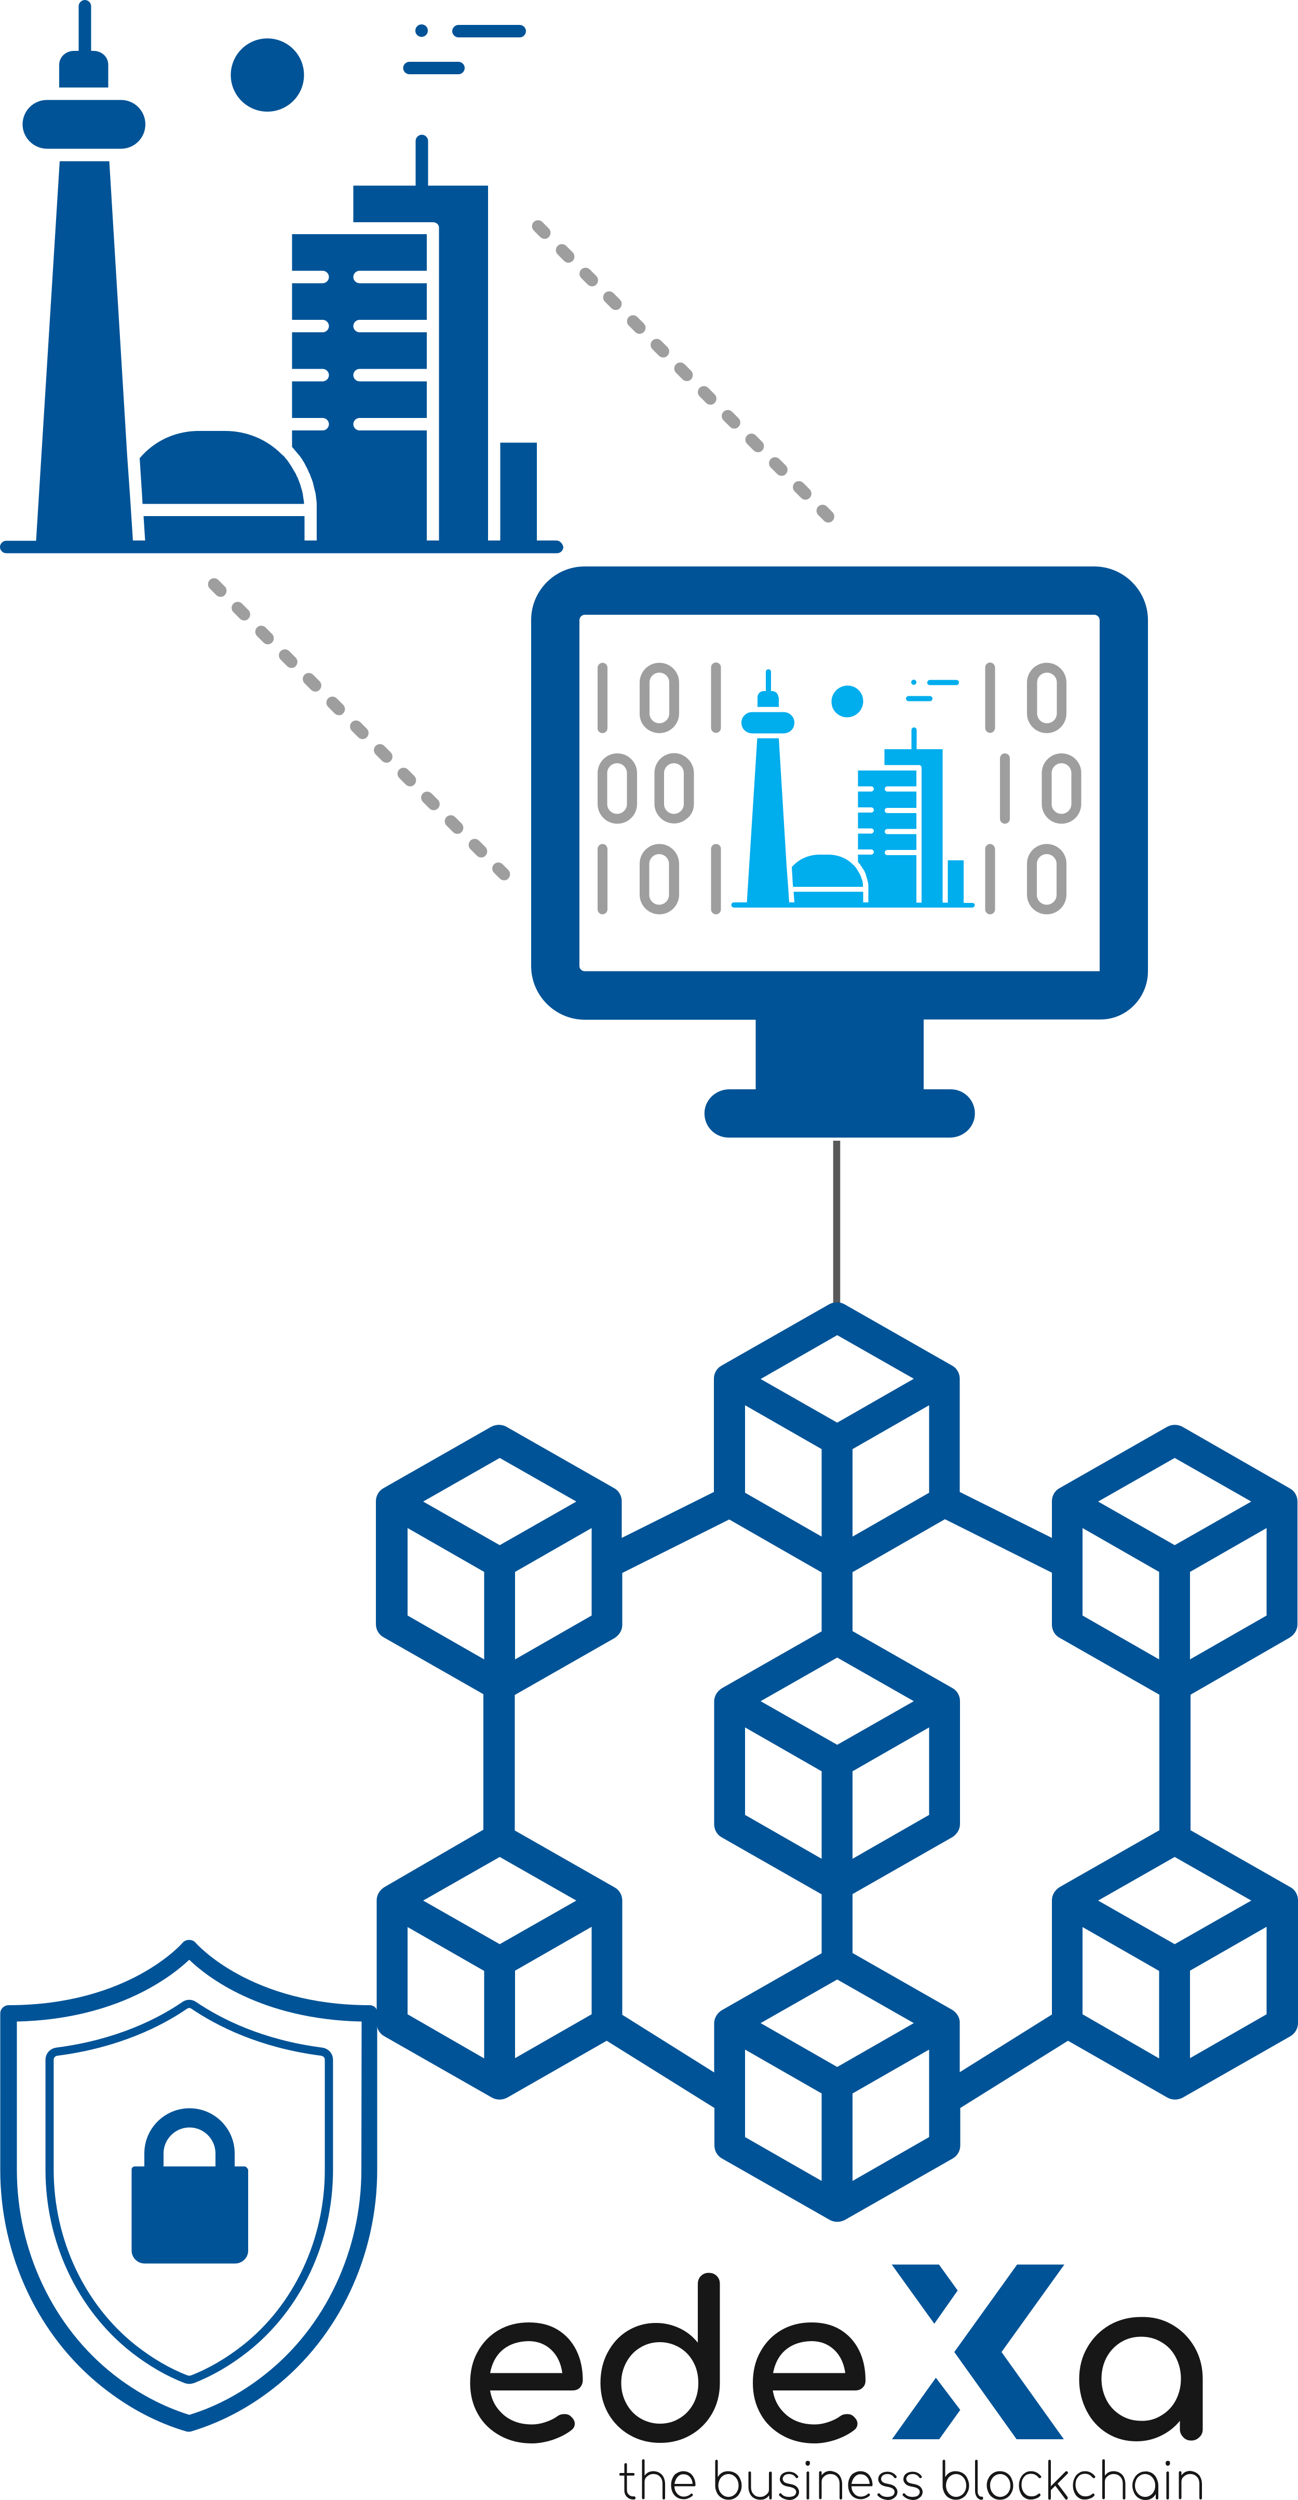 <?xml version="1.0" encoding="utf-8"?>
<!-- Generator: Adobe Illustrator 23.0.2, SVG Export Plug-In . SVG Version: 6.00 Build 0)  -->
<svg version="1.1" id="Layer_1" xmlns="http://www.w3.org/2000/svg" xmlns:xlink="http://www.w3.org/1999/xlink" x="0px" y="0px"
	 width="500px" height="963px" viewBox="0 0 500 963" style="enable-background:new 0 0 500 963;" xml:space="preserve">
<style type="text/css">
	.st0{fill:#005397;}
	.st1{fill:#00ADED;}
	.st2{fill:none;}
	.st3{fill:#9E9E9E;}
	.st4{fill:none;stroke:#595959;stroke-width:2.71;stroke-linejoin:round;stroke-miterlimit:8;}
	.st5{fill:#171717;}
	.st6{fill:none;stroke:#005397;stroke-width:3.159;stroke-miterlimit:10;}
</style>
<g>
	<g>
		<g>
			<path class="st0" d="M53.8,176.5l1,15.5l0.1,2.1h62.2c0-0.5,0-0.3,0-0.5s0-0.5-0.1-0.7c0-0.3-0.1-0.6-0.1-0.8s-0.1-0.4-0.1-0.6
				c0-0.3-0.1-0.5-0.1-0.8c0-0.2-0.1-0.4-0.1-0.6c-0.1-0.3-0.1-0.6-0.2-0.8c0-0.2-0.1-0.4-0.1-0.5c-0.1-0.3-0.2-0.6-0.3-0.9
				c0-0.1-0.1-0.3-0.1-0.4c-0.1-0.4-0.3-0.9-0.4-1.3c0-0.1-0.1-0.1-0.1-0.2c-0.1-0.4-0.3-0.7-0.4-1.1c-0.1-0.2-0.1-0.3-0.2-0.5
				c-0.1-0.3-0.2-0.6-0.4-0.8c-0.1-0.2-0.2-0.3-0.2-0.5c-0.1-0.3-0.2-0.5-0.4-0.8c-0.1-0.2-0.2-0.4-0.3-0.5
				c-0.1-0.2-0.3-0.5-0.4-0.7c-0.1-0.2-0.2-0.3-0.3-0.5c-0.1-0.2-0.3-0.5-0.4-0.7c-0.1-0.2-0.2-0.3-0.3-0.5
				c-0.2-0.2-0.3-0.5-0.5-0.7c-0.1-0.2-0.2-0.3-0.3-0.5c-0.2-0.2-0.3-0.5-0.5-0.7c-0.1-0.1-0.2-0.3-0.3-0.4
				c-0.2-0.2-0.4-0.5-0.6-0.7c-0.1-0.1-0.2-0.2-0.3-0.4c-0.3-0.4-0.6-0.6-1-0.9c-5.8-5.9-13.6-9.1-21.9-9.1h-9.4
				C68.1,165.8,59.6,169.6,53.8,176.5z"/>
			<path class="st0" d="M41.7,25c0-3.1-2.5-5.4-5.7-5.4h-0.9V2.4C35.1,1.1,34,0,32.7,0s-2.4,1.1-2.4,2.4v17.2h-1.8
				c-3.1,0-5.7,2.3-5.7,5.4v8.7h18.9L41.7,25L41.7,25z"/>
			<path class="st0" d="M18.2,57.3h2.4h23.6h2.4c5.2,0,9.4-4.2,9.4-9.4s-4.2-9.4-9.4-9.4h-2.4H20.5h-2.4c-5.2,0-9.4,4.2-9.4,9.4
				S13,57.3,18.2,57.3z"/>
			<path class="st0" d="M103,43c7.8,0,14.1-6.3,14.1-14.1s-6.3-14.1-14.1-14.1c-7.8,0-14.1,6.3-14.1,14.1S95.2,43,103,43z"/>
			<path class="st0" d="M214.3,208.2h-7.5v-37.7h-14.1v37.7H188v-40.3V71.5h-23.1V54.3c0-1.3-1.1-2.4-2.4-2.4s-2.4,1.1-2.4,2.4v17.2
				h-24v14.1h30.6c1.3,0,2.4,0.8,2.4,2.1v120.5h-4.7v-42.4h-25.9c-1.3,0-2.4-1.1-2.4-2.4s1.1-2.4,2.4-2.4h25.9v-14.1h-25.9
				c-1.3,0-2.4-1.1-2.4-2.4s1.1-2.4,2.4-2.4h25.9V128h-25.9c-1.3,0-2.4-1.1-2.4-2.4c0-1.3,1.1-2.4,2.4-2.4h25.9v-14.1h-25.9
				c-1.3,0-2.4-1.1-2.4-2.4c0-1.3,1.1-2.4,2.4-2.4h25.9V90.2h-30.6h-21.3v14.1h11.8c1.3,0,2.4,1.1,2.4,2.4c0,1.3-1.1,2.4-2.4,2.4
				h-11.8v14.1h11.8c1.3,0,2.4,1.1,2.4,2.4c0,1.3-1.1,2.4-2.4,2.4h-11.8v14.1h11.8c1.3,0,2.4,1.1,2.4,2.4s-1.1,2.4-2.4,2.4h-11.8
				V161h11.8c1.3,0,2.4,1.1,2.4,2.4s-1.1,2.4-2.4,2.4h-11.8v6.4c0.1,0.1,0.2,0.2,0.3,0.3c0.2,0.2,0.4,0.4,0.5,0.6
				c0.2,0.2,0.4,0.5,0.6,0.7s0.3,0.4,0.5,0.6c0.2,0.2,0.4,0.5,0.6,0.7c0.2,0.2,0.3,0.4,0.5,0.6s0.3,0.5,0.5,0.7
				c0.1,0.2,0.3,0.4,0.4,0.6c0.2,0.3,0.3,0.5,0.5,0.8c0.1,0.2,0.3,0.4,0.4,0.7c0.2,0.3,0.3,0.5,0.4,0.8c0.1,0.2,0.2,0.4,0.4,0.7
				c0.1,0.3,0.3,0.5,0.4,0.8c0.1,0.2,0.2,0.5,0.3,0.7c0.1,0.3,0.2,0.6,0.4,0.8c0.1,0.2,0.2,0.5,0.3,0.7c0.1,0.3,0.2,0.6,0.3,0.9
				c0.1,0.2,0.2,0.5,0.3,0.7c0.1,0.3,0.2,0.6,0.3,0.9c0.1,0.2,0.2,0.5,0.2,0.7c0.1,0.3,0.2,0.6,0.2,0.9c0.1,0.2,0.1,0.5,0.2,0.7
				c0.1,0.3,0.1,0.6,0.2,0.9c0.1,0.2,0.1,0.5,0.2,0.7c0.1,0.3,0.1,0.6,0.2,1c0,0.2,0.1,0.5,0.1,0.7c0,0.3,0.1,0.7,0.1,1
				c0,0.2,0.1,0.4,0.1,0.7c0,0.4,0.1,0.8,0.1,1.1c0,0.2,0,0.4,0,0.6c0,0.6,0,1.1,0,1.7v12h-4.7v-9.4h-62l0.6,9.4h-4.7l-1.1-16.9
				L49,175.7l0,0L42.1,62.1H23l-9.1,146.2H2.4c-1.3,0-2.4,1.1-2.4,2.4c0,1.3,1.1,2.4,2.4,2.4h212.2c1.3,0,2.4-1.1,2.4-2.4
				C216.7,209.3,215.6,208.2,214.3,208.2z"/>
			<path class="st0" d="M157.7,28.6h18.9c1.3,0,2.4-1.1,2.4-2.4s-1.1-2.4-2.4-2.4h-18.9c-1.3,0-2.4,1.1-2.4,2.4
				S156.4,28.6,157.7,28.6z"/>
			<path class="st0" d="M162.4,14.2c0.6,0,1.2-0.2,1.7-0.7c0.4-0.4,0.7-1,0.7-1.7s-0.2-1.2-0.7-1.7c-0.4-0.4-1-0.7-1.7-0.7
				c-0.6,0-1.2,0.2-1.7,0.7c-0.4,0.4-0.7,1-0.7,1.7s0.2,1.2,0.7,1.7C161.2,14,161.8,14.2,162.4,14.2z"/>
			<path class="st0" d="M176.6,14.4h23.6c1.3,0,2.4-1.1,2.4-2.4s-1.1-2.4-2.4-2.4h-23.6c-1.3,0-2.4,1.1-2.4,2.4
				S175.3,14.4,176.6,14.4z"/>
		</g>
	</g>
	<g>
		<g>
			<g>
				<path class="st1" d="M305,334l0.4,6.7l0.1,0.9h26.9c0-0.2,0-0.2,0-0.2c0-0.1,0-0.2,0-0.3c0-0.1,0-0.2,0-0.4c0-0.1,0-0.2,0-0.3
					s0-0.2-0.1-0.4c0-0.1,0-0.2,0-0.3c0-0.1-0.1-0.2-0.1-0.4c0-0.1,0-0.2-0.1-0.2c0-0.1-0.1-0.3-0.1-0.4s0-0.1-0.1-0.2
					c-0.1-0.2-0.1-0.4-0.2-0.6v-0.1c-0.1-0.2-0.1-0.3-0.2-0.5c0-0.1-0.1-0.1-0.1-0.2c-0.1-0.1-0.1-0.2-0.2-0.4
					c0-0.1-0.1-0.1-0.1-0.2c-0.1-0.1-0.1-0.2-0.2-0.3c0-0.1-0.1-0.2-0.1-0.2c-0.1-0.1-0.1-0.2-0.2-0.3c0-0.1-0.1-0.2-0.1-0.2
					c-0.1-0.1-0.1-0.2-0.2-0.3c0-0.1-0.1-0.1-0.1-0.2c-0.1-0.1-0.1-0.2-0.2-0.3c0-0.1-0.1-0.1-0.1-0.2c-0.1-0.1-0.2-0.2-0.2-0.3
					s-0.1-0.1-0.2-0.2c-0.1-0.1-0.2-0.2-0.3-0.3c0-0.1-0.1-0.1-0.1-0.2c-0.1-0.2-0.3-0.3-0.5-0.4c-2.4-2.6-6-3.9-9.6-3.9h-3.9
					C311.2,329.4,307.6,331,305,334z"/>
				<path class="st1" d="M299.8,268.5c0-1.3-1.1-2.3-2.3-2.3H297v-7.4c0-0.6-0.5-1-1-1c-0.6,0-1,0.5-1,1v7.4h-0.8
					c-1.4,0-2.4,1.1-2.4,2.4v3.7h8.2v-3.8C300,268.5,299.8,268.5,299.8,268.5z"/>
				<path class="st1" d="M289.8,282.5h0.9h10.2h0.9c1.8,0,3.5-1.1,4-2.8c0.9-2.8-1.2-5.4-3.9-5.4h-1h-10.2h-1
					c-2.7,0-4.8,2.6-3.9,5.4C286.3,281.4,288,282.5,289.8,282.5z"/>
				<path class="st1" d="M324.7,276.1c4.6,1.2,8.8-2.9,7.6-7.6c-0.5-2-2.2-3.7-4.2-4.2c-4.6-1.2-8.8,2.9-7.6,7.6
					C321,273.9,322.6,275.5,324.7,276.1z"/>
				<path class="st1" d="M374.5,347.8h-3.3v-16.4h-6.1v16.3h-2v-17.4v-41.7h-10v-7.4c0-0.6-0.5-1-1-1c-0.6,0-1,0.5-1,1v7.4h-10.4
					v6.1H354c0.6,0,1,0.5,1,1v52h-2v-18.3h-11.2c-0.6,0-1-0.5-1-1s0.5-1,1-1H353v-6.1h-11.2c-0.6,0-1-0.5-1-1s0.5-1,1-1H353v-6.1
					h-11.2c-0.6,0-1-0.5-1-1c0-0.6,0.5-1,1-1H353v-6.3h-11.2c-0.6,0-1-0.5-1-1s0.5-1,1-1H353v-6.1h-13.3h-9.2v6.1h5.1
					c0.6,0,1,0.5,1,1s-0.5,1-1,1h-5.1v6.1h5.1c0.6,0,1,0.5,1,1c0,0.6-0.5,1-1,1h-5.1v6.1h5.1c0.6,0,1,0.5,1,1s-0.5,1-1,1h-5.1v6.1
					h5.1c0.6,0,1,0.5,1,1s-0.5,1-1,1h-5.1v2.8l0.1,0.1c0.1,0.1,0.2,0.2,0.2,0.3c0.1,0.1,0.2,0.2,0.3,0.3c0.1,0.1,0.1,0.2,0.2,0.3
					c0.1,0.1,0.2,0.2,0.2,0.3c0.1,0.1,0.1,0.2,0.2,0.3c0.1,0.1,0.2,0.2,0.2,0.3c0.1,0.1,0.1,0.2,0.2,0.3c0.1,0.1,0.1,0.2,0.2,0.3
					c0.1,0.1,0.1,0.2,0.2,0.3c0.1,0.1,0.1,0.2,0.2,0.3c0.1,0.1,0.1,0.2,0.2,0.3c0.1,0.1,0.1,0.2,0.2,0.4c0,0.1,0.1,0.2,0.1,0.3
					c0.1,0.1,0.1,0.2,0.2,0.4c0,0.1,0.1,0.2,0.1,0.3s0.1,0.2,0.1,0.4c0,0.1,0.1,0.2,0.1,0.3c0,0.1,0.1,0.3,0.1,0.4s0.1,0.2,0.1,0.3
					s0.1,0.3,0.1,0.4c0,0.1,0.1,0.2,0.1,0.3s0.1,0.3,0.1,0.4s0,0.2,0.1,0.3c0,0.1,0,0.3,0.1,0.4c0,0.1,0,0.2,0,0.3s0,0.3,0.1,0.4
					c0,0.1,0,0.2,0,0.3c0,0.2,0,0.3,0,0.5c0,0.1,0,0.2,0,0.2c0,0.2,0,0.5,0,0.7v5.2h-2v-4.1h-26.8l0.3,4.1h-2l-0.5-7.3l-0.5-6.7l0,0
					l-3-49.2h-8.3l-4,63.2h-5c-0.6,0-1,0.5-1,1s0.5,1,1,1h91.8c0.6,0,1-0.5,1-1S375,347.8,374.5,347.8z"/>
				<path class="st1" d="M350,270.1h8.2c0.6,0,1-0.5,1-1s-0.5-1-1-1H350c-0.6,0-1,0.5-1,1S349.4,270.1,350,270.1z"/>
				<path class="st1" d="M352,263.8c0.3,0,0.5-0.1,0.7-0.3s0.3-0.5,0.3-0.7c0-0.3-0.1-0.5-0.3-0.7c-0.2-0.2-0.5-0.3-0.7-0.3
					c-0.3,0-0.5,0.1-0.7,0.3c-0.2,0.2-0.3,0.5-0.3,0.7c0,0.3,0.1,0.5,0.3,0.7C351.5,263.7,351.8,263.8,352,263.8z"/>
				<path class="st1" d="M358.2,263.9h10.2c0.6,0,1-0.5,1-1c0-0.6-0.5-1-1-1h-10.2c-0.6,0-1,0.5-1,1
					C357.1,263.5,357.6,263.9,358.2,263.9z"/>
			</g>
		</g>
		<path class="st0" d="M442.2,374.1c0-0.1,0-0.1,0-0.2v-135c0-11.4-9.3-20.7-20.7-20.7H225.2c-11.4,0-20.6,9.3-20.6,20.6v133.3
			c0,11.4,9.3,20.7,20.7,20.7H291c0,0,0.1,0,0.1,0.1v26.6c0,0,0,0.1-0.1,0.1h-10c-5.6,0-10.1,4.6-9.6,10.1c0.4,4.8,4.4,8.5,9.3,8.5
			h85.2c5.6,0,10.1-4.6,9.6-10.1c-0.4-4.8-4.4-8.5-9.3-8.5h-10.3c0,0-0.1,0-0.1-0.1v-26.7c0,0,0-0.1,0.1-0.1h67.9
			C433.9,392.8,442.2,384.4,442.2,374.1L442.2,374.1C442.2,374.2,442.2,374.2,442.2,374.1z M225.2,374.1c-1.1,0-2-0.9-2-2V238.9
			c0-1.1,0.9-2.1,2.1-2.1h196.2c1.1,0,2.1,0.9,2.1,2.1v135.2H225.2z"/>
		<path class="st2" d="M237.8,294c-2.1,0-3.8,1.7-3.8,3.8v11.9c0,2.1,1.7,3.8,3.8,3.8s3.8-1.7,3.8-3.8v-11.9
			C241.5,295.7,239.9,294,237.8,294z"/>
		<path class="st2" d="M254,329c-2.1,0-3.8,1.7-3.8,3.8v11.9c0,2.1,1.7,3.8,3.8,3.8s3.8-1.7,3.8-3.8v-11.9
			C257.7,330.7,256,329,254,329z"/>
		<path class="st2" d="M259.7,294c-2.1,0-3.8,1.7-3.8,3.8v11.9c0,2.1,1.7,3.8,3.8,3.8s3.8-1.7,3.8-3.8v-11.9
			C263.4,295.7,261.7,294,259.7,294z"/>
		<path class="st2" d="M254,278.5c2.1,0,3.8-1.7,3.8-3.8v-11.8c0-2.1-1.7-3.8-3.8-3.8s-3.8,1.7-3.8,3.8v11.9
			C250.2,276.8,251.9,278.5,254,278.5z"/>
		<path class="st2" d="M403.2,278.5c2.1,0,3.8-1.7,3.8-3.8v-11.8c0-2.1-1.7-3.8-3.8-3.8s-3.8,1.7-3.8,3.8v11.9
			C399.5,276.8,401.2,278.5,403.2,278.5z"/>
		<path class="st2" d="M403.2,329c-2.1,0-3.8,1.7-3.8,3.8v11.9c0,2.1,1.7,3.8,3.8,3.8s3.8-1.7,3.8-3.8v-11.9
			C407,330.7,405.3,329,403.2,329z"/>
		<path class="st2" d="M408.9,294c-2.1,0-3.8,1.7-3.8,3.8v11.9c0,2.1,1.7,3.8,3.8,3.8s3.8-1.7,3.8-3.8v-11.9
			C412.7,295.7,411,294,408.9,294z"/>
		<path class="st3" d="M232.1,282.4c1.1,0,1.9-0.9,1.9-1.9v-23.3c0-1.1-0.9-1.9-1.9-1.9s-1.9,0.9-1.9,1.9v23.3
			C230.1,281.5,231,282.4,232.1,282.4z"/>
		<path class="st3" d="M275.8,255.2c-1.1,0-1.9,0.9-1.9,1.9v23.3c0,1.1,0.9,1.9,1.9,1.9c1.1,0,1.9-0.9,1.9-1.9v-23.3
			C277.8,256.1,276.9,255.2,275.8,255.2z"/>
		<path class="st3" d="M254,282.4c4.2,0,7.6-3.4,7.6-7.6v-11.9c0-4.2-3.4-7.6-7.6-7.6s-7.6,3.4-7.6,7.6v11.9
			C246.3,279,249.7,282.4,254,282.4z M250.2,262.9c0-2.1,1.7-3.8,3.8-3.8s3.8,1.7,3.8,3.8v11.9c0,2.1-1.7,3.8-3.8,3.8
			s-3.8-1.7-3.8-3.8V262.9z"/>
		<path class="st3" d="M237.8,290.2c-4.2,0-7.6,3.4-7.6,7.6v11.9c0,4.2,3.4,7.6,7.6,7.6s7.6-3.4,7.6-7.6v-11.9
			C245.4,293.6,242,290.2,237.8,290.2z M241.5,309.7c0,2.1-1.7,3.8-3.8,3.8s-3.8-1.7-3.8-3.8v-11.9c0-2.1,1.7-3.8,3.8-3.8
			s3.8,1.7,3.8,3.8V309.7z"/>
		<path class="st3" d="M267.3,309.7v-11.9c0-2.4-1.1-4.5-2.8-5.9c-1.3-1.1-3-1.8-4.8-1.8c-4.2,0-7.6,3.4-7.6,7.6v11.9
			c0,4.2,3.4,7.6,7.6,7.6c1.8,0,3.5-0.7,4.8-1.8C266.2,314.2,267.3,312.1,267.3,309.7z M263.4,309.7c0,2.1-1.7,3.8-3.8,3.8
			s-3.8-1.7-3.8-3.8v-11.9c0-2.1,1.7-3.8,3.8-3.8s3.8,1.7,3.8,3.8V309.7z"/>
		<path class="st3" d="M232.1,325.1c-1.1,0-1.9,0.9-1.9,1.9v23.3c0,1.1,0.9,1.9,1.9,1.9s1.9-0.9,1.9-1.9v-23.2
			C234,326,233.2,325.1,232.1,325.1z"/>
		<path class="st3" d="M275.8,325.1c-1.1,0-1.9,0.9-1.9,1.9v23.3c0,1.1,0.9,1.9,1.9,1.9c1.1,0,1.9-0.9,1.9-1.9v-23.2
			C277.8,326,276.9,325.1,275.8,325.1z"/>
		<path class="st3" d="M254,325.1c-4.2,0-7.6,3.4-7.6,7.6v11.9c0,4.2,3.4,7.6,7.6,7.6s7.6-3.4,7.6-7.6v-11.8
			C261.6,328.5,258.2,325.1,254,325.1z M257.7,344.7c0,2.1-1.7,3.8-3.8,3.8s-3.8-1.7-3.8-3.8v-11.9c0-2.1,1.7-3.8,3.8-3.8
			s3.8,1.7,3.8,3.8V344.7z"/>
		<path class="st3" d="M381.4,255.2c-1.1,0-1.9,0.9-1.9,1.9v23.3c0,1.1,0.9,1.9,1.9,1.9c0.9,0,1.6-0.6,1.8-1.4
			c0.1-0.2,0.1-0.3,0.1-0.5v-23.3c0-0.2-0.1-0.4-0.1-0.5C383,255.8,382.2,255.2,381.4,255.2z"/>
		<path class="st3" d="M403.2,282.4c4.2,0,7.6-3.4,7.6-7.6v-11.9c0-4.2-3.4-7.6-7.6-7.6c-4.2,0-7.6,3.4-7.6,7.6v11.9
			C395.6,279,399,282.4,403.2,282.4z M399.5,262.9c0-2.1,1.7-3.8,3.8-3.8s3.8,1.7,3.8,3.8v11.9c0,2.1-1.7,3.8-3.8,3.8
			s-3.8-1.7-3.8-3.8V262.9z"/>
		<path class="st3" d="M387.1,290.2c-1.1,0-1.9,0.9-1.9,1.9v23.3c0,1.1,0.9,1.9,1.9,1.9c1.1,0,1.9-0.9,1.9-1.9v-23.3
			C389,291,388.1,290.2,387.1,290.2z"/>
		<path class="st3" d="M408.9,290.2c-4.2,0-7.6,3.4-7.6,7.6v11.9c0,4.2,3.4,7.6,7.6,7.6c4.2,0,7.6-3.4,7.6-7.6v-11.9
			C416.6,293.6,413.1,290.2,408.9,290.2z M412.7,309.7c0,2.1-1.7,3.8-3.8,3.8s-3.8-1.7-3.8-3.8v-11.9c0-2.1,1.7-3.8,3.8-3.8
			s3.8,1.7,3.8,3.8V309.7z"/>
		<path class="st3" d="M381.4,325.1c-1.1,0-1.9,0.9-1.9,1.9v23.3c0,1.1,0.9,1.9,1.9,1.9c0.9,0,1.6-0.6,1.8-1.4
			c0.1-0.2,0.1-0.3,0.1-0.5v-23.2c0-0.2-0.1-0.4-0.1-0.5C383,325.7,382.2,325.1,381.4,325.1z"/>
		<path class="st3" d="M403.2,325.1c-4.2,0-7.6,3.4-7.6,7.6v11.9c0,4.2,3.4,7.6,7.6,7.6c4.2,0,7.6-3.4,7.6-7.6v-11.8
			C410.9,328.5,407.4,325.1,403.2,325.1z M407,344.7c0,2.1-1.7,3.8-3.8,3.8s-3.8-1.7-3.8-3.8v-11.9c0-2.1,1.7-3.8,3.8-3.8
			s3.8,1.7,3.8,3.8V344.7z"/>
	</g>
	<g>
		<path class="st3" d="M319.1,201.3c-0.6,0-1.2-0.2-1.7-0.7l-2.2-2.2c-0.9-0.9-0.9-2.4,0-3.3c0.9-0.9,2.4-0.9,3.3,0l2.2,2.2
			c0.9,0.9,0.9,2.4,0,3.3C320.3,201,319.7,201.3,319.1,201.3z M310.3,192.5c-0.6,0-1.2-0.2-1.7-0.7l-2.5-2.5c-0.9-0.9-0.9-2.4,0-3.3
			c0.9-0.9,2.4-0.9,3.3,0l2.5,2.5c0.9,0.9,0.9,2.4,0,3.3C311.5,192.2,310.9,192.5,310.3,192.5z M301.1,183.3c-0.6,0-1.2-0.2-1.7-0.7
			l-2.5-2.5c-0.9-0.9-0.9-2.4,0-3.3c0.9-0.9,2.4-0.9,3.3,0l2.5,2.5c0.9,0.9,0.9,2.4,0,3.3C302.3,183.1,301.7,183.3,301.1,183.3z
			 M292,174.2c-0.6,0-1.2-0.2-1.7-0.7l-2.5-2.5c-0.9-0.9-0.9-2.4,0-3.3c0.9-0.9,2.4-0.9,3.3,0l2.5,2.5c0.9,0.9,0.9,2.4,0,3.3
			C293.2,174,292.6,174.2,292,174.2z M282.9,165.1c-0.6,0-1.2-0.2-1.7-0.7l-2.5-2.5c-0.9-0.9-0.9-2.4,0-3.3c0.9-0.9,2.4-0.9,3.3,0
			l2.5,2.5c0.9,0.9,0.9,2.4,0,3.3C284.1,164.8,283.5,165.1,282.9,165.1z M273.7,155.9c-0.6,0-1.2-0.2-1.7-0.7l-2.5-2.5
			c-0.9-0.9-0.9-2.4,0-3.3c0.9-0.9,2.4-0.9,3.3,0l2.5,2.5c0.9,0.9,0.9,2.4,0,3.3C274.9,155.7,274.3,155.9,273.7,155.9z M264.6,146.8
			c-0.6,0-1.2-0.2-1.7-0.7l-2.5-2.5c-0.9-0.9-0.9-2.4,0-3.3c0.9-0.9,2.4-0.9,3.3,0l2.5,2.5c0.9,0.9,0.9,2.4,0,3.3
			C265.8,146.6,265.2,146.8,264.6,146.8z M255.5,137.7c-0.6,0-1.2-0.2-1.7-0.7l-2.5-2.5c-0.9-0.9-0.9-2.4,0-3.3
			c0.9-0.9,2.4-0.9,3.3,0l2.5,2.5c0.9,0.9,0.9,2.4,0,3.3C256.7,137.5,256.1,137.7,255.5,137.7z M246.4,128.6c-0.6,0-1.2-0.2-1.7-0.7
			l-2.5-2.5c-0.9-0.9-0.9-2.4,0-3.3c0.9-0.9,2.4-0.9,3.3,0l2.5,2.5c0.9,0.9,0.9,2.4,0,3.3C247.6,128.3,247,128.6,246.4,128.6z
			 M237.2,119.4c-0.6,0-1.2-0.2-1.7-0.7l-2.5-2.5c-0.9-0.9-0.9-2.4,0-3.3c0.9-0.9,2.4-0.9,3.3,0l2.5,2.5c0.9,0.9,0.9,2.4,0,3.3
			C238.4,119.2,237.8,119.4,237.2,119.4z M228.1,110.3c-0.6,0-1.2-0.2-1.7-0.7l-2.5-2.5c-0.9-0.9-0.9-2.4,0-3.3
			c0.9-0.9,2.4-0.9,3.3,0l2.5,2.5c0.9,0.9,0.9,2.4,0,3.3C229.3,110.1,228.7,110.3,228.1,110.3z M219,101.2c-0.6,0-1.2-0.2-1.7-0.7
			l-2.5-2.5c-0.9-0.9-0.9-2.4,0-3.3c0.9-0.9,2.4-0.9,3.3,0l2.5,2.5c0.9,0.9,0.9,2.4,0,3.3C220.2,100.9,219.6,101.2,219,101.2z
			 M209.8,92c-0.6,0-1.2-0.2-1.7-0.7l-2.5-2.5c-0.9-0.9-0.9-2.4,0-3.3c0.9-0.9,2.4-0.9,3.3,0l2.5,2.5c0.9,0.9,0.9,2.4,0,3.3
			C211,91.8,210.4,92,209.8,92z"/>
	</g>
	<g>
		<path class="st3" d="M194.2,339.1c-0.6,0-1.2-0.2-1.7-0.7l-2.2-2.2c-0.9-0.9-0.9-2.4,0-3.3s2.4-0.9,3.3,0l2.2,2.2
			c0.9,0.9,0.9,2.4,0,3.3C195.4,338.9,194.8,339.1,194.2,339.1z M185.4,330.3c-0.6,0-1.2-0.2-1.7-0.7l-2.5-2.5
			c-0.9-0.9-0.9-2.4,0-3.3s2.4-0.9,3.3,0l2.5,2.5c0.9,0.9,0.9,2.4,0,3.3C186.6,330.1,186,330.3,185.4,330.3z M176.2,321.2
			c-0.6,0-1.2-0.2-1.7-0.7L172,318c-0.9-0.9-0.9-2.4,0-3.3c0.9-0.9,2.4-0.9,3.3,0l2.5,2.5c0.9,0.9,0.9,2.4,0,3.3
			C177.4,321,176.8,321.2,176.2,321.2z M167.1,312.1c-0.6,0-1.2-0.2-1.7-0.7l-2.5-2.5c-0.9-0.9-0.9-2.4,0-3.3c0.9-0.9,2.4-0.9,3.3,0
			l2.5,2.5c0.9,0.9,0.9,2.4,0,3.3C168.3,311.8,167.7,312.1,167.1,312.1z M158,302.9c-0.6,0-1.2-0.2-1.7-0.7l-2.5-2.5
			c-0.9-0.9-0.9-2.4,0-3.3s2.4-0.9,3.3,0l2.5,2.5c0.9,0.9,0.9,2.4,0,3.3C159.2,302.7,158.6,302.9,158,302.9z M148.9,293.8
			c-0.6,0-1.2-0.2-1.7-0.7l-2.5-2.5c-0.9-0.9-0.9-2.4,0-3.3s2.4-0.9,3.3,0l2.5,2.5c0.9,0.9,0.9,2.4,0,3.3
			C150.1,293.6,149.5,293.8,148.9,293.8z M139.7,284.7c-0.6,0-1.2-0.2-1.7-0.7l-2.5-2.5c-0.9-0.9-0.9-2.4,0-3.3
			c0.9-0.9,2.4-0.9,3.3,0l2.5,2.5c0.9,0.9,0.9,2.4,0,3.3C140.9,284.4,140.3,284.7,139.7,284.7z M130.6,275.5c-0.6,0-1.2-0.2-1.7-0.7
			l-2.5-2.5c-0.9-0.9-0.9-2.4,0-3.3s2.4-0.9,3.3,0l2.5,2.5c0.9,0.9,0.9,2.4,0,3.3C131.8,275.3,131.2,275.5,130.6,275.5z
			 M121.5,266.4c-0.6,0-1.2-0.2-1.7-0.7l-2.5-2.5c-0.9-0.9-0.9-2.4,0-3.3s2.4-0.9,3.3,0l2.5,2.5c0.9,0.9,0.9,2.4,0,3.3
			C122.7,266.2,122.1,266.4,121.5,266.4z M112.3,257.3c-0.6,0-1.2-0.2-1.7-0.7l-2.5-2.5c-0.9-0.9-0.9-2.4,0-3.3
			c0.9-0.9,2.4-0.9,3.3,0l2.5,2.5c0.9,0.9,0.9,2.4,0,3.3C113.5,257.1,112.9,257.3,112.3,257.3z M103.2,248.2c-0.6,0-1.2-0.2-1.7-0.7
			L99,245c-0.9-0.9-0.9-2.4,0-3.3c0.9-0.9,2.4-0.9,3.3,0l2.5,2.5c0.9,0.9,0.9,2.4,0,3.3C104.4,247.9,103.8,248.2,103.2,248.2z
			 M94.1,239c-0.6,0-1.2-0.2-1.7-0.7l-2.5-2.5c-0.9-0.9-0.9-2.4,0-3.3c0.9-0.9,2.4-0.9,3.3,0l2.5,2.5c0.9,0.9,0.9,2.4,0,3.3
			C95.3,238.8,94.7,239,94.1,239z M85,229.9c-0.6,0-1.2-0.2-1.7-0.7l-2.5-2.5c-0.9-0.9-0.9-2.4,0-3.3s2.4-0.9,3.3,0l2.5,2.5
			c0.9,0.9,0.9,2.4,0,3.3C86.2,229.7,85.6,229.9,85,229.9z"/>
	</g>
	<line class="st4" x1="322.3" y1="439.4" x2="322.3" y2="509"/>
	<g>
		<g id="_x31__1_">
			<g id="_x31__2_">
				<g>
					<path class="st5" d="M451.6,895.5c3.6,2.1,6.5,5,8.6,8.7c2.1,3.7,3.1,7.7,3.1,12.2v19.3c0,1.3-0.4,2.3-1.3,3.1
						c-0.9,0.9-1.9,1.3-3.1,1.3c-1.3,0-2.3-0.4-3.1-1.3c-0.9-0.9-1.3-1.9-1.3-3.1v-3.2c-2,2.5-4.5,4.4-7.4,5.8
						c-2.9,1.4-6,2.1-9.3,2.1c-4.1,0-7.9-1-11.3-3.1c-3.4-2.1-6-4.9-7.9-8.6s-2.9-7.7-2.9-12.2s1-8.6,3.1-12.2
						c2.1-3.7,4.9-6.5,8.6-8.7c3.7-2.1,7.7-3.1,12.2-3.1C444,892.4,448,893.4,451.6,895.5z M447.4,930.4c2.3-1.4,4.2-3.3,5.5-5.8
						s2-5.2,2-8.3s-0.7-5.8-2-8.3s-3.1-4.4-5.5-5.8c-2.3-1.4-4.9-2.1-7.8-2.1s-5.5,0.7-7.8,2.1s-4.2,3.4-5.5,5.8
						c-1.3,2.4-2,5.2-2,8.3s0.7,5.8,2,8.3s3.2,4.4,5.5,5.8s4.9,2.1,7.8,2.1C442.4,932.6,445,931.9,447.4,930.4z"/>
				</g>
				<g>
					<path class="st5" d="M223.3,919.8c-0.7,0.7-1.7,1-2.8,1h-31.7c0.6,3.9,2.4,7,5.3,9.5c2.9,2.4,6.5,3.6,10.8,3.6
						c1.7,0,3.4-0.3,5.2-0.9c1.8-0.6,3.3-1.3,4.5-2.2c0.8-0.6,1.7-0.9,2.8-0.9c1.1,0,1.9,0.3,2.5,0.9c1,0.9,1.5,1.8,1.5,2.8
						s-0.4,1.8-1.3,2.5c-1.9,1.5-4.3,2.7-7.1,3.7c-2.8,0.9-5.5,1.4-8.1,1.4c-4.6,0-8.7-1-12.3-3s-6.5-4.7-8.5-8.3c-2-3.5-3-7.5-3-12
						c0-4.4,0.9-8.5,2.9-12c1.9-3.5,4.6-6.3,8-8.3s7.3-3,11.7-3c4.3,0,8,0.9,11.1,2.8s5.5,4.5,7.2,7.9s2.5,7.3,2.5,11.7
						C224.4,918.2,224,919.1,223.3,919.8z M193.6,905.2c-2.6,2.2-4.1,5.2-4.8,8.9h27.8c-0.5-3.7-1.9-6.7-4.2-8.9
						c-2.3-2.2-5.2-3.4-8.9-3.4C199.5,901.9,196.2,903,193.6,905.2z"/>
					<path class="st5" d="M276.1,876.7c0.8,0.8,1.2,1.8,1.2,3.1v38.1c0,4.3-1,8.3-3,11.8s-4.8,6.3-8.3,8.3s-7.4,3-11.7,3
						s-8.2-1-11.7-3s-6.3-4.8-8.3-8.3s-3-7.5-3-11.8c0-4.3,0.9-8.3,2.8-11.8c1.9-3.5,4.4-6.3,7.7-8.3s6.9-3,10.9-3
						c3.2,0,6.2,0.7,9,2c2.8,1.3,5.2,3.2,7.1,5.6v-22.6c0-1.3,0.4-2.3,1.2-3.1c0.8-0.8,1.8-1.2,3-1.2
						C274.3,875.5,275.3,875.9,276.1,876.7z M261.8,931.5c2.2-1.3,4-3.2,5.3-5.6c1.3-2.4,1.9-5.1,1.9-8s-0.6-5.6-1.9-8
						c-1.3-2.4-3-4.2-5.3-5.6c-2.2-1.3-4.8-2.1-7.6-2.1s-5.3,0.7-7.6,2.1c-2.2,1.3-4,3.2-5.3,5.6s-2,5-2,8s0.7,5.6,2,8
						s3.1,4.3,5.3,5.6c2.2,1.3,4.8,2.1,7.6,2.1S259.6,932.9,261.8,931.5z"/>
					<path class="st5" d="M332.2,919.8c-0.7,0.7-1.7,1-2.8,1h-31.7c0.6,3.9,2.4,7,5.3,9.5c2.9,2.4,6.5,3.6,10.8,3.6
						c1.7,0,3.4-0.3,5.2-0.9s3.3-1.3,4.5-2.2c0.8-0.6,1.7-0.9,2.8-0.9s1.9,0.3,2.5,0.9c1,0.9,1.5,1.8,1.5,2.8s-0.4,1.8-1.3,2.5
						c-1.9,1.5-4.3,2.7-7.1,3.7c-2.8,0.9-5.5,1.4-8.1,1.4c-4.6,0-8.7-1-12.3-3s-6.5-4.7-8.5-8.3c-2-3.5-3-7.5-3-12
						c0-4.4,0.9-8.5,2.9-12c1.9-3.5,4.6-6.3,8-8.3s7.3-3,11.7-3c4.3,0,8,0.9,11.1,2.8s5.5,4.5,7.2,7.9s2.5,7.3,2.5,11.7
						C333.4,918.2,333,919.1,332.2,919.8z M302.6,905.2c-2.6,2.2-4.1,5.2-4.8,8.9h27.8c-0.5-3.7-1.9-6.7-4.2-8.9
						c-2.3-2.2-5.2-3.4-8.9-3.4C308.5,901.9,305.2,903,302.6,905.2z"/>
				</g>
				<g>
					<path class="st0" d="M410,872.3h-18.2l0,0L367.6,906l24,33.6l0,0h18.2l-24-33.6L410,872.3z"/>
					<path class="st0" d="M368.9,882.3l-7.2-10l0,0h-18.2l16.4,22.8L368.9,882.3z"/>
					<path class="st0" d="M343.6,939.6h18.2l0,0l8.1-11.3l-9.4-12.4L343.6,939.6z"/>
				</g>
			</g>
		</g>
		<g>
			<path class="st5" d="M244.7,961.8c0.1,0.1,0.1,0.3,0.1,0.4c0,0.2,0,0.3-0.1,0.4c-0.1,0.1-0.2,0.2-0.4,0.2h-0.4
				c-0.7,0-1.3-0.2-1.8-0.5c-0.5-0.3-0.9-0.8-1.2-1.3s-0.4-1.2-0.4-1.9v-5.5h-1.4c-0.1,0-0.3,0-0.4-0.1c-0.1-0.1-0.1-0.2-0.1-0.4
				c0-0.2,0-0.3,0.1-0.4c0.1-0.1,0.2-0.1,0.4-0.1h1.4v-3.2c0-0.2,0-0.3,0.1-0.4c0.1-0.1,0.2-0.2,0.4-0.2s0.3,0,0.4,0.2
				c0.1,0.1,0.1,0.3,0.1,0.4v3.2h2.4c0.1,0,0.3,0,0.4,0.1s0.1,0.2,0.1,0.4c0,0.2,0,0.3-0.1,0.4c-0.1,0.1-0.2,0.1-0.4,0.1h-2.4v5.5
				c0,0.8,0.2,1.4,0.7,1.8c0.4,0.5,1,0.7,1.7,0.7h0.4C244.4,961.6,244.6,961.7,244.7,961.8z"/>
			<path class="st5" d="M254,952.5c0.7,0.4,1.3,1,1.6,1.7c0.4,0.8,0.6,1.7,0.6,2.7v5.3c0,0.2,0,0.3-0.1,0.4s-0.2,0.2-0.4,0.2
				c-0.1,0-0.3,0-0.4-0.2c-0.1-0.1-0.1-0.3-0.1-0.4v-5.3c0-1.3-0.3-2.2-1-2.9c-0.6-0.7-1.5-1-2.5-1c-0.6,0-1.2,0.1-1.7,0.4
				c-0.5,0.3-0.9,0.6-1.3,1.1c-0.3,0.5-0.4,1-0.4,1.6v6c0,0.2,0,0.3-0.1,0.4c-0.1,0.1-0.2,0.2-0.4,0.2c-0.1,0-0.3,0-0.4-0.2
				c-0.1-0.1-0.1-0.3-0.1-0.4v-14.2c0-0.2,0-0.3,0.1-0.4s0.2-0.2,0.4-0.2s0.3,0,0.4,0.2c0.1,0.1,0.1,0.3,0.1,0.4v5.7
				c0.4-0.5,0.9-1,1.5-1.3c0.6-0.3,1.3-0.4,1.9-0.4C252.5,951.9,253.3,952.1,254,952.5z"/>
			<path class="st5" d="M265.7,952.6c0.7,0.4,1.2,1.1,1.6,1.9c0.4,0.8,0.6,1.7,0.6,2.7c0,0.2,0,0.3-0.1,0.4
				c-0.1,0.1-0.2,0.1-0.4,0.1h-7.6c0,0.8,0.2,1.5,0.5,2.1c0.4,0.6,0.8,1.1,1.3,1.4c0.6,0.4,1.2,0.5,1.9,0.5c0.4,0,0.9-0.1,1.4-0.3
				c0.5-0.2,0.9-0.4,1.1-0.7c0.1-0.1,0.3-0.2,0.4-0.2c0.1,0,0.2,0,0.3,0.1s0.2,0.3,0.2,0.4s0,0.3-0.2,0.4c-0.4,0.4-0.9,0.7-1.5,0.9
				c-0.6,0.3-1.2,0.4-1.8,0.4c-0.9,0-1.8-0.2-2.6-0.7s-1.3-1.1-1.7-1.9c-0.4-0.9-0.6-1.8-0.6-2.8c0-1.1,0.2-2,0.6-2.8
				c0.4-0.9,0.9-1.5,1.7-1.9c0.7-0.4,1.5-0.7,2.4-0.7C264.3,951.9,265,952.2,265.7,952.6z M261,954.1c-0.6,0.7-1,1.6-1.2,2.7h7
				c-0.1-1.1-0.4-2-1.1-2.7c-0.6-0.7-1.4-1-2.4-1C262.4,953,261.7,953.4,261,954.1z"/>
			<path class="st5" d="M283.2,952.6c0.8,0.5,1.4,1.1,1.8,2c0.4,0.9,0.7,1.7,0.7,2.8s-0.2,2-0.7,2.8c-0.4,0.9-1,1.5-1.8,2
				s-1.6,0.7-2.6,0.7c-0.9,0-1.8-0.2-2.6-0.7s-1.4-1.1-1.8-1.9c-0.4-0.8-0.7-1.7-0.7-2.7l0,0v-9.5c0-0.2,0-0.3,0.1-0.4
				s0.2-0.2,0.4-0.2s0.3,0,0.4,0.2c0.1,0.1,0.1,0.3,0.1,0.4v6.1c0.4-0.7,0.9-1.3,1.6-1.7c0.7-0.4,1.5-0.6,2.3-0.6
				C281.6,951.9,282.4,952.2,283.2,952.6z M282.6,961.2c0.6-0.4,1.1-0.9,1.4-1.6c0.4-0.7,0.5-1.4,0.5-2.2c0-0.8-0.2-1.6-0.5-2.2
				c-0.3-0.6-0.8-1.2-1.4-1.6c-0.6-0.4-1.3-0.6-2-0.6s-1.4,0.2-2,0.6c-0.6,0.4-1.1,0.9-1.4,1.6s-0.5,1.4-0.5,2.2
				c0,0.8,0.2,1.6,0.5,2.2c0.4,0.7,0.8,1.2,1.4,1.6c0.6,0.4,1.3,0.6,2,0.6S282.1,961.6,282.6,961.2z"/>
			<path class="st5" d="M297.2,952.2c0.1,0.1,0.1,0.3,0.1,0.4v9.6c0,0.2,0,0.3-0.1,0.4c-0.1,0.1-0.2,0.2-0.4,0.2
				c-0.1,0-0.3,0-0.4-0.2c-0.1-0.1-0.1-0.3-0.1-0.4v-1c-0.4,0.5-0.9,1-1.5,1.3c-0.6,0.3-1.3,0.4-1.9,0.4c-0.9,0-1.7-0.2-2.4-0.6
				c-0.7-0.4-1.3-1-1.6-1.7c-0.4-0.8-0.6-1.7-0.6-2.7v-5.3c0-0.2,0-0.3,0.1-0.4c0.1-0.1,0.2-0.2,0.4-0.2c0.1,0,0.3,0,0.4,0.2
				c0.1,0.1,0.1,0.3,0.1,0.4v5.3c0,1.3,0.3,2.2,1,2.9c0.6,0.7,1.5,1,2.5,1c0.6,0,1.2-0.1,1.7-0.4s0.9-0.6,1.3-1.1s0.4-1,0.4-1.6v-6
				c0-0.2,0-0.3,0.1-0.4s0.2-0.2,0.4-0.2C296.9,952,297.1,952.1,297.2,952.2z"/>
			<path class="st5" d="M301.9,962.5c-0.7-0.3-1.2-0.7-1.7-1.2c-0.1-0.1-0.1-0.2-0.1-0.4c0-0.2,0.1-0.3,0.2-0.4
				c0.1,0,0.2-0.1,0.3-0.1c0.2,0,0.3,0.1,0.4,0.2c0.6,0.8,1.6,1.2,2.9,1.2c0.9,0,1.7-0.2,2.1-0.5c0.4-0.3,0.7-0.9,0.7-1.4
				c0-1-0.9-1.7-2.8-2c-1.2-0.2-2.1-0.5-2.6-1s-0.9-1.1-0.9-1.8c0-0.9,0.3-1.7,1-2.2c0.6-0.5,1.5-0.8,2.5-0.8c1.5,0,2.7,0.6,3.5,1.7
				c0.1,0.1,0.1,0.2,0.1,0.3c0,0.2-0.1,0.3-0.3,0.4c-0.1,0-0.2,0.1-0.3,0.1c-0.2,0-0.3-0.1-0.4-0.3c-0.6-0.9-1.5-1.3-2.6-1.3
				c-0.7,0-1.3,0.2-1.7,0.5c-0.4,0.4-0.7,0.8-0.7,1.3s0.2,0.9,0.6,1.3c0.4,0.3,1.1,0.5,2.1,0.7c1.3,0.2,2.2,0.6,2.7,1.1
				s0.9,1.2,0.9,2c0,0.6-0.2,1.1-0.5,1.6c-0.4,0.4-0.8,0.8-1.4,1.1c-0.6,0.3-1.3,0.4-1.9,0.4C303.2,962.9,302.6,962.8,301.9,962.5z"
				/>
			<path class="st5" d="M310.5,949.5c-0.1-0.2-0.2-0.4-0.2-0.7c0-0.3,0.1-0.5,0.3-0.7c0.2-0.2,0.4-0.2,0.6-0.2s0.4,0.1,0.6,0.2
				c0.2,0.1,0.2,0.4,0.2,0.7c0,0.3-0.1,0.5-0.2,0.7c-0.2,0.2-0.4,0.3-0.6,0.3C310.9,949.8,310.7,949.7,310.5,949.5z M310.8,962.6
				c-0.1-0.1-0.1-0.3-0.1-0.4v-9.6c0-0.2,0-0.3,0.1-0.4c0.1-0.1,0.2-0.2,0.4-0.2s0.3,0,0.4,0.2c0.1,0.1,0.1,0.3,0.1,0.4v9.6
				c0,0.2,0,0.3-0.1,0.4s-0.2,0.2-0.4,0.2S310.9,962.8,310.8,962.6z"/>
			<path class="st5" d="M322.2,952.5c0.7,0.4,1.3,1,1.6,1.7c0.4,0.8,0.6,1.7,0.6,2.7v5.3c0,0.2,0,0.3-0.1,0.4s-0.2,0.2-0.4,0.2
				c-0.1,0-0.3,0-0.4-0.2c-0.1-0.1-0.1-0.3-0.1-0.4v-5.3c0-1.3-0.3-2.2-1-2.9c-0.6-0.7-1.5-1-2.5-1c-0.6,0-1.2,0.1-1.7,0.4
				c-0.5,0.3-0.9,0.6-1.3,1.1c-0.3,0.5-0.4,1-0.4,1.6v6c0,0.2,0,0.3-0.1,0.4c-0.1,0.1-0.2,0.2-0.4,0.2c-0.1,0-0.3,0-0.4-0.2
				c-0.1-0.1-0.1-0.3-0.1-0.4v-9.6c0-0.2,0-0.3,0.1-0.4s0.2-0.2,0.4-0.2s0.3,0,0.4,0.2c0.1,0.1,0.1,0.3,0.1,0.4v1
				c0.4-0.5,0.9-1,1.5-1.3c0.6-0.3,1.3-0.4,1.9-0.4C320.7,951.9,321.5,952.1,322.2,952.5z"/>
			<path class="st5" d="M333.9,952.6c0.7,0.4,1.2,1.1,1.6,1.9c0.4,0.8,0.6,1.7,0.6,2.7c0,0.2,0,0.3-0.1,0.4
				c-0.1,0.1-0.2,0.1-0.4,0.1H328c0,0.8,0.2,1.5,0.5,2.1c0.4,0.6,0.8,1.1,1.3,1.4c0.6,0.4,1.2,0.5,1.9,0.5c0.4,0,0.9-0.1,1.4-0.3
				c0.5-0.2,0.9-0.4,1.1-0.7c0.1-0.1,0.3-0.2,0.4-0.2c0.1,0,0.2,0,0.3,0.1s0.2,0.3,0.2,0.4s0,0.3-0.2,0.4c-0.4,0.4-0.9,0.7-1.5,0.9
				c-0.6,0.3-1.2,0.4-1.8,0.4c-0.9,0-1.8-0.2-2.6-0.7s-1.3-1.1-1.7-1.9c-0.4-0.9-0.6-1.8-0.6-2.8c0-1.1,0.2-2,0.6-2.8
				c0.4-0.9,0.9-1.5,1.7-1.9c0.7-0.4,1.5-0.7,2.4-0.7C332.5,951.9,333.3,952.2,333.9,952.6z M329.2,954.1c-0.6,0.7-1,1.6-1.2,2.7h7
				c-0.1-1.1-0.4-2-1.1-2.7c-0.6-0.7-1.4-1-2.4-1C330.7,953,329.9,953.4,329.2,954.1z"/>
			<path class="st5" d="M339.8,962.5c-0.7-0.3-1.2-0.7-1.7-1.2c-0.1-0.1-0.1-0.2-0.1-0.4c0-0.2,0.1-0.3,0.2-0.4
				c0.1,0,0.2-0.1,0.3-0.1c0.2,0,0.3,0.1,0.4,0.2c0.6,0.8,1.6,1.2,2.9,1.2c0.9,0,1.7-0.2,2.1-0.5c0.4-0.3,0.7-0.9,0.7-1.4
				c0-1-0.9-1.7-2.8-2c-1.2-0.2-2.1-0.5-2.6-1s-0.9-1.1-0.9-1.8c0-0.9,0.3-1.7,1-2.2c0.6-0.5,1.5-0.8,2.5-0.8c1.5,0,2.7,0.6,3.5,1.7
				c0.1,0.1,0.1,0.2,0.1,0.3c0,0.2-0.1,0.3-0.3,0.4c-0.1,0-0.2,0.1-0.3,0.1c-0.2,0-0.3-0.1-0.4-0.3c-0.6-0.9-1.5-1.3-2.6-1.3
				c-0.7,0-1.3,0.2-1.7,0.5c-0.4,0.4-0.7,0.8-0.7,1.3s0.2,0.9,0.6,1.3c0.4,0.3,1.1,0.5,2.1,0.7c1.3,0.2,2.2,0.6,2.7,1.1
				s0.9,1.2,0.9,2c0,0.6-0.2,1.1-0.5,1.6c-0.4,0.4-0.8,0.8-1.4,1.1c-0.6,0.3-1.3,0.4-1.9,0.4C341.2,962.9,340.5,962.8,339.8,962.5z"
				/>
			<path class="st5" d="M349.5,962.5c-0.7-0.3-1.2-0.7-1.7-1.2c-0.1-0.1-0.1-0.2-0.1-0.4c0-0.2,0.1-0.3,0.2-0.4
				c0.1,0,0.2-0.1,0.3-0.1c0.2,0,0.3,0.1,0.4,0.2c0.6,0.8,1.6,1.2,2.9,1.2c0.9,0,1.7-0.2,2.1-0.5c0.4-0.4,0.7-0.9,0.7-1.4
				c0-1-0.9-1.7-2.8-2c-1.2-0.2-2.1-0.5-2.6-1s-0.9-1.1-0.9-1.8c0-0.9,0.3-1.7,1-2.2c0.6-0.5,1.5-0.8,2.5-0.8c1.5,0,2.7,0.6,3.5,1.7
				c0.1,0.1,0.1,0.2,0.1,0.3c0,0.2-0.1,0.3-0.3,0.4c-0.1,0-0.2,0.1-0.3,0.1c-0.2,0-0.3-0.1-0.4-0.3c-0.6-0.9-1.5-1.3-2.6-1.3
				c-0.7,0-1.3,0.2-1.7,0.5c-0.4,0.4-0.7,0.8-0.7,1.3s0.2,0.9,0.6,1.3c0.4,0.3,1.1,0.5,2.1,0.7c1.3,0.2,2.2,0.6,2.7,1.1
				s0.9,1.2,0.9,2c0,0.6-0.2,1.1-0.5,1.6c-0.4,0.4-0.8,0.8-1.4,1.1c-0.6,0.3-1.3,0.4-1.9,0.4C350.8,962.9,350.2,962.8,349.5,962.5z"
				/>
			<path class="st5" d="M370.8,952.6c0.8,0.5,1.4,1.1,1.8,2c0.4,0.9,0.7,1.7,0.7,2.8s-0.2,2-0.7,2.8c-0.4,0.9-1,1.5-1.8,2
				s-1.6,0.7-2.6,0.7c-0.9,0-1.8-0.2-2.6-0.7c-0.8-0.4-1.4-1.1-1.8-1.9c-0.4-0.8-0.7-1.7-0.7-2.7l0,0v-9.5c0-0.2,0-0.3,0.1-0.4
				s0.2-0.2,0.4-0.2s0.3,0,0.4,0.2c0.1,0.1,0.1,0.3,0.1,0.4v6.1c0.4-0.7,0.9-1.3,1.6-1.7c0.7-0.4,1.5-0.6,2.3-0.6
				C369.2,951.9,370,952.2,370.8,952.6z M370.3,961.2c0.6-0.4,1.1-0.9,1.4-1.6c0.4-0.7,0.5-1.4,0.5-2.2c0-0.8-0.2-1.6-0.5-2.2
				c-0.3-0.6-0.8-1.2-1.4-1.6c-0.6-0.4-1.3-0.6-2-0.6s-1.4,0.2-2,0.6c-0.6,0.4-1.1,0.9-1.4,1.6s-0.5,1.4-0.5,2.2
				c0,0.8,0.2,1.6,0.5,2.2c0.4,0.7,0.8,1.2,1.4,1.6c0.6,0.4,1.3,0.6,2,0.6C369,961.8,369.6,961.6,370.3,961.2z"/>
			<path class="st5" d="M376.3,961.9c-0.4-0.6-0.7-1.4-0.7-2.3v-11.5c0-0.2,0-0.3,0.1-0.4c0.1-0.1,0.2-0.2,0.4-0.2s0.3,0,0.4,0.2
				c0.1,0.1,0.1,0.3,0.1,0.4v11.5c0,0.6,0.1,1.1,0.4,1.5c0.2,0.4,0.5,0.6,0.9,0.6h0.4c0.1,0,0.2,0,0.3,0.2c0.1,0.1,0.1,0.3,0.1,0.4
				c0,0.2,0,0.3-0.1,0.4c-0.1,0.1-0.2,0.2-0.4,0.2h-0.4C377.3,962.8,376.7,962.5,376.3,961.9z"/>
			<path class="st5" d="M382.6,962.2c-0.8-0.5-1.4-1.1-1.8-2c-0.4-0.9-0.7-1.7-0.7-2.8c0-1,0.2-2,0.7-2.8c0.4-0.9,1-1.5,1.8-2
				s1.6-0.7,2.6-0.7c0.9,0,1.8,0.2,2.6,0.7s1.4,1.1,1.8,2c0.4,0.9,0.7,1.8,0.7,2.8s-0.2,2-0.7,2.8c-0.4,0.9-1,1.5-1.8,2
				s-1.6,0.7-2.6,0.7C384.2,962.9,383.4,962.7,382.6,962.2z M387.3,961.2c0.6-0.4,1.1-0.9,1.4-1.6c0.4-0.7,0.5-1.4,0.5-2.2
				c0-0.8-0.2-1.6-0.5-2.2c-0.4-0.7-0.8-1.2-1.4-1.6c-0.6-0.4-1.3-0.6-2-0.6s-1.4,0.2-2,0.6c-0.6,0.4-1.1,0.9-1.4,1.6
				c-0.4,0.7-0.5,1.4-0.5,2.2c0,0.8,0.2,1.6,0.5,2.2c0.4,0.7,0.8,1.2,1.4,1.6c0.6,0.4,1.3,0.6,2,0.6S386.6,961.6,387.3,961.2z"/>
			<path class="st5" d="M394.8,962.2c-0.8-0.5-1.3-1.1-1.7-2s-0.6-1.7-0.6-2.8c0-1,0.2-2,0.6-2.8c0.4-0.9,0.9-1.5,1.7-2
				c0.7-0.5,1.5-0.7,2.4-0.7c0.8,0,1.5,0.2,2.1,0.5c0.6,0.3,1.2,0.8,1.7,1.4c0.1,0.1,0.1,0.2,0.1,0.3c0,0.2-0.1,0.3-0.3,0.4
				c-0.1,0.1-0.2,0.1-0.3,0.1c-0.2,0-0.3-0.1-0.4-0.2c-0.8-1-1.7-1.5-3-1.5c-0.7,0-1.3,0.2-1.9,0.5c-0.5,0.4-0.9,0.9-1.3,1.6
				c-0.3,0.7-0.4,1.4-0.4,2.2c0,0.8,0.2,1.6,0.5,2.2c0.3,0.7,0.8,1.2,1.3,1.6c0.5,0.4,1.3,0.6,2,0.6c1.1,0,1.9-0.3,2.6-0.9
				c0.1-0.1,0.2-0.2,0.4-0.2c0.1,0,0.2,0,0.3,0.1s0.2,0.3,0.2,0.4s0,0.3-0.1,0.4c-0.4,0.4-0.9,0.8-1.5,1c-0.6,0.2-1.2,0.4-1.8,0.4
				C396.4,962.9,395.6,962.7,394.8,962.2z"/>
			<path class="st5" d="M411.3,962.3c0,0.1,0,0.3-0.2,0.4c-0.1,0.1-0.2,0.2-0.3,0.2s-0.3-0.1-0.4-0.2l-3.9-5.2l-1.7,1.7v3.1
				c0,0.2,0,0.3-0.1,0.4c-0.1,0.1-0.2,0.2-0.4,0.2c-0.1,0-0.3,0-0.4-0.2c-0.1-0.1-0.1-0.3-0.1-0.4v-14.2c0-0.2,0-0.3,0.1-0.4
				c0.1-0.1,0.2-0.2,0.4-0.2s0.3,0,0.4,0.2c0.1,0.1,0.1,0.3,0.1,0.4v9.6l5.6-5.6c0.1-0.1,0.2-0.2,0.4-0.2c0.1,0,0.2,0,0.4,0.2
				c0.1,0.1,0.2,0.2,0.2,0.4c0,0.1,0,0.3-0.2,0.4l-3.8,3.8l3.9,5.2C411.2,962,411.3,962.2,411.3,962.3z"/>
			<path class="st5" d="M415.6,962.2c-0.8-0.5-1.3-1.1-1.7-2s-0.6-1.7-0.6-2.8c0-1,0.2-2,0.6-2.8c0.4-0.9,0.9-1.5,1.7-2
				c0.7-0.5,1.5-0.7,2.4-0.7c0.8,0,1.5,0.2,2.1,0.5c0.6,0.3,1.2,0.8,1.7,1.4c0.1,0.1,0.1,0.2,0.1,0.3c0,0.2-0.1,0.3-0.3,0.4
				c-0.1,0.1-0.2,0.1-0.3,0.1c-0.2,0-0.3-0.1-0.4-0.2c-0.8-1-1.7-1.5-3-1.5c-0.7,0-1.3,0.2-1.9,0.5c-0.5,0.4-0.9,0.9-1.3,1.6
				c-0.3,0.7-0.4,1.4-0.4,2.2c0,0.8,0.2,1.6,0.5,2.2c0.3,0.7,0.8,1.2,1.3,1.6c0.5,0.4,1.3,0.6,2,0.6c1.1,0,1.9-0.3,2.6-0.9
				c0.1-0.1,0.2-0.2,0.4-0.2s0.2,0,0.3,0.1s0.2,0.3,0.2,0.4s0,0.3-0.1,0.4c-0.4,0.4-0.9,0.8-1.5,1c-0.6,0.2-1.2,0.4-1.8,0.4
				C417.2,962.9,416.3,962.7,415.6,962.2z"/>
			<path class="st5" d="M431.3,952.5c0.7,0.4,1.3,1,1.6,1.7c0.4,0.8,0.6,1.7,0.6,2.7v5.3c0,0.2,0,0.3-0.1,0.4s-0.2,0.2-0.4,0.2
				c-0.1,0-0.3,0-0.4-0.2c-0.1-0.1-0.1-0.3-0.1-0.4v-5.3c0-1.3-0.3-2.2-1-2.9c-0.7-0.7-1.5-1-2.5-1c-0.6,0-1.2,0.1-1.7,0.4
				c-0.5,0.3-0.9,0.6-1.3,1.1c-0.3,0.5-0.4,1-0.4,1.6v6c0,0.2,0,0.3-0.1,0.4c-0.1,0.1-0.2,0.2-0.4,0.2c-0.1,0-0.3,0-0.4-0.2
				c-0.1-0.1-0.1-0.3-0.1-0.4v-14.2c0-0.2,0-0.3,0.1-0.4s0.2-0.2,0.4-0.2s0.3,0,0.4,0.2c0.1,0.1,0.1,0.3,0.1,0.4v5.7
				c0.4-0.5,0.9-1,1.5-1.3c0.6-0.3,1.3-0.4,1.9-0.4C429.8,951.9,430.6,952.1,431.3,952.5z"/>
			<path class="st5" d="M443.7,952.6c0.8,0.5,1.4,1.1,1.8,2c0.4,0.9,0.7,1.8,0.7,2.8v4.8c0,0.2,0,0.3-0.1,0.4s-0.2,0.2-0.4,0.2
				c-0.1,0-0.3,0-0.4-0.2c-0.1-0.1-0.1-0.3-0.1-0.4v-1.5c-0.4,0.7-0.9,1.3-1.6,1.7c-0.7,0.4-1.5,0.6-2.3,0.6c-0.9,0-1.8-0.2-2.6-0.7
				s-1.4-1.1-1.8-2s-0.7-1.7-0.7-2.8c0-1,0.2-2,0.7-2.8c0.4-0.9,1-1.5,1.8-2s1.6-0.7,2.6-0.7C442,951.9,442.9,952.2,443.7,952.6z
				 M443.1,961.2c0.6-0.4,1.1-0.9,1.4-1.6c0.4-0.7,0.5-1.4,0.5-2.2c0-0.8-0.2-1.6-0.5-2.2c-0.4-0.7-0.8-1.2-1.4-1.6
				c-0.6-0.4-1.3-0.6-2-0.6c-0.8,0-1.4,0.2-2,0.6c-0.6,0.4-1.1,0.9-1.4,1.6s-0.5,1.4-0.5,2.2c0,0.8,0.2,1.6,0.5,2.2
				c0.4,0.7,0.8,1.2,1.4,1.6c0.6,0.4,1.3,0.6,2,0.6C441.9,961.8,442.5,961.6,443.1,961.2z"/>
			<path class="st5" d="M449.2,949.5c-0.1-0.2-0.2-0.4-0.2-0.7c0-0.3,0.1-0.5,0.3-0.7c0.2-0.2,0.4-0.2,0.6-0.2
				c0.2,0,0.4,0.1,0.6,0.2c0.2,0.2,0.2,0.4,0.2,0.7c0,0.3-0.1,0.5-0.2,0.7c-0.2,0.2-0.4,0.3-0.6,0.3S449.3,949.7,449.2,949.5z
				 M449.4,962.6c-0.1-0.1-0.1-0.3-0.1-0.4v-9.6c0-0.2,0-0.3,0.1-0.4c0.1-0.1,0.2-0.2,0.4-0.2s0.3,0,0.4,0.2
				c0.1,0.1,0.1,0.3,0.1,0.4v9.6c0,0.2,0,0.3-0.1,0.4s-0.2,0.2-0.4,0.2S449.5,962.8,449.4,962.6z"/>
			<path class="st5" d="M460.8,952.5c0.7,0.4,1.3,1,1.6,1.7c0.4,0.8,0.6,1.7,0.6,2.7v5.3c0,0.2,0,0.3-0.1,0.4
				c-0.1,0.1-0.2,0.2-0.4,0.2c-0.1,0-0.3,0-0.4-0.2c-0.1-0.1-0.1-0.3-0.1-0.4v-5.3c0-1.3-0.3-2.2-1-2.9c-0.7-0.7-1.5-1-2.5-1
				c-0.6,0-1.2,0.1-1.7,0.4c-0.5,0.3-0.9,0.6-1.3,1.1c-0.3,0.5-0.4,1-0.4,1.6v6c0,0.2,0,0.3-0.1,0.4c-0.1,0.1-0.2,0.2-0.4,0.2
				c-0.1,0-0.3,0-0.4-0.2c-0.1-0.1-0.1-0.3-0.1-0.4v-9.6c0-0.2,0-0.3,0.1-0.4s0.2-0.2,0.4-0.2s0.3,0,0.4,0.2
				c0.1,0.1,0.1,0.3,0.1,0.4v1c0.4-0.5,0.9-1,1.5-1.3c0.6-0.3,1.3-0.4,1.9-0.4C459.4,951.9,460.1,952.1,460.8,952.5z"/>
		</g>
	</g>
	<g>
		<path class="st0" d="M142.4,772.4c-46.2,0-66.9-23.9-67.1-24.1c-1.2-1.4-3.7-1.4-4.9,0c-0.2,0.2-20.7,24.1-67.1,24.1
			c-1.7,0-3.2,1.4-3.2,3.2v60.3c0,33,14.8,64.3,39.6,83.8c10,7.9,20.8,13.6,32.1,16.9c0.3,0.1,0.6,0.1,0.9,0.1s0.6,0,0.9-0.1
			c11.3-3.4,22.1-9,32.1-16.9c24.8-19.5,39.6-50.8,39.6-83.8v-60.3C145.6,773.9,144.2,772.4,142.4,772.4z M139.2,835.9
			c0,31-13.9,60.5-37.2,78.8c-9.1,7.2-18.9,12.4-29.1,15.5c-10.2-3.2-20-8.4-29.1-15.5c-23.3-18.3-37.3-47.8-37.3-78.8v-57.2
			c38.7-0.9,59.6-17.4,66.4-23.8c6.7,6.5,27.7,23,66.4,23.8L139.2,835.9L139.2,835.9z"/>
		<path class="st6" d="M71.1,772.5c-9.5,6.5-25.8,14.8-49.2,17.8c-1.6,0.2-2.8,1.5-2.8,3.1v42.5c0,27.2,12.1,52.9,32.4,68.9
			c6.4,5,13.2,9,20.2,11.7c0.4,0.1,0.8,0.2,1.2,0.2s0.8-0.1,1.2-0.2c7-2.7,13.8-6.7,20.2-11.7c20.3-15.9,32.4-41.7,32.4-68.9v-42.5
			c0-1.6-1.2-2.9-2.8-3.1c-23.4-3-39.6-11.3-49.2-17.8C73.6,771.7,72.2,771.7,71.1,772.5z"/>
		<path class="st0" d="M94.1,834.5h-3.7v-5c0-9.6-7.8-17.4-17.4-17.4s-17.4,7.8-17.4,17.4v5h-3.7c-0.7,0-1.2,0.6-1.2,1.2v31.2
			c0,2.7,2.2,5,5,5h34.9c2.7,0,5-2.2,5-5v-31.1C95.3,835.1,94.8,834.5,94.1,834.5z M82.9,834.5H63v-5c0-5.5,4.5-10,10-10
			s10,4.5,10,10v5H82.9z"/>
	</g>
	<g id="Blockchain">
		<path class="st0" d="M496.8,630.8c1.8-1.1,3-3,3-5.1v-47.3c0-2.1-1.1-4.1-3-5.1l-41.3-23.7c-1.8-1-4-1-5.9,0l-41.4,23.6
			c-1.9,1-3,3-3,5.1v14.1l-35.5-17.7v-43.6c0-2.1-1.1-4.1-3-5.1l-41.4-23.6c-1.8-1-4-1-5.9,0L278,526c-1.9,1-3,3-3,5.1v43.6
			l-35.5,17.7v-14.1c0-2.1-1.1-4.1-3-5.1l-41.4-23.6c-1.8-1-4-1-5.9,0l-41.4,23.6c-1.9,1-3,3-3,5.1v47.3c0,2.1,1.1,4.1,3,5.1
			l38.4,21.9v52.2l-38.1,22.1c-1.8,1.1-3,3-3,5.1v47.3c0,2.1,1.1,4.1,3,5.1l41.4,23.6c1.8,1,4,1,5.9,0l38.3-21.9l41.5,25.9v14.4
			c0,2.1,1.1,4.1,3,5.1l41.4,23.6c1.8,1,4,1,5.9,0l41.4-23.6c1.9-1,3-3,3-5.1V812l41.5-25.9l38.3,21.9c1.8,1,4,1,5.9,0l41.4-23.6
			c1.8-1,3-3,3-5.1V732c0-2.1-1.1-4.1-3-5.1L458.6,705v-52.2L496.8,630.8z M458.4,639.2v-33.7l29.5-16.9v33.7L458.4,639.2z
			 M452.5,748.9L423,732.1l29.5-16.8l29.5,16.8L452.5,748.9z M417,588.6l29.5,16.9v33.7L417,622.3V588.6z M452.5,561.6l29.5,16.8
			l-29.5,16.8L423,578.4L452.5,561.6z M322.5,796.2L293,779.3l29.5-16.8l29.5,16.8L322.5,796.2z M287,665.4l29.5,16.9V716L287,699.1
			V665.4z M328.4,682.3l29.5-16.9v33.7L328.4,716V682.3z M322.5,672.1L293,655.3l29.5-16.8l29.5,16.8L322.5,672.1z M287,541.3
			l29.5,16.9v33.7L287,575V541.3z M328.4,558.2l29.5-16.9V575l-29.5,16.9V558.2z M322.5,514.3l29.5,16.8L322.5,548L293,531.2
			L322.5,514.3z M198.4,605.5l29.5-16.9v33.7l-29.5,16.9V605.5z M192.5,561.6l29.5,16.8l-29.5,16.8L163,578.4L192.5,561.6z
			 M157,588.6l29.5,16.9v33.7L157,622.3V588.6z M192.5,748.9L163,732.1l29.5-16.8l29.5,16.8L192.5,748.9z M157,742.3l29.5,16.9v33.7
			l-29.5-17V742.3z M198.4,792.8v-33.7l29.5-16.9v33.7L198.4,792.8z M239.7,776.1v-44c0-2.1-1.1-4.1-3-5.1l-38.4-21.9v-52.2
			l38.4-21.9c1.8-1.1,3-3,3-5.1v-20l41.2-20.6l35.6,20.4v22.7l-38.4,21.9c-1.8,1.1-3,3-3,5.1v47.3c0,2.1,1.1,4.1,3,5.1l38.4,21.9
			v22.7l-38.4,21.9c-1.8,1.1-3,3-3,5.1v18.9L239.7,776.1z M287,789.5l29.5,16.9v33.7L287,823.2V789.5z M328.4,840.1v-33.7l29.5-16.9
			v33.7L328.4,840.1z M366.8,774.2l-38.4-21.9v-22.7l38.4-21.9c1.8-1.1,3-3,3-5.1v-47.3c0-2.1-1.1-4.1-3-5.1l-38.4-21.9v-22.7
			l35.6-20.4l41.2,20.6v20c0,2.1,1.1,4.1,3,5.1l38.4,21.9V705l-38.4,21.9c-1.8,1.1-3,3-3,5.1v44l-35.5,22.2v-18.9
			C369.8,777.2,368.6,775.3,366.8,774.2z M417,742.3l29.5,16.9v33.7l-29.5-17V742.3z M458.4,792.8v-33.7l29.5-16.9v33.7L458.4,792.8
			z"/>
	</g>
</g>
</svg>
